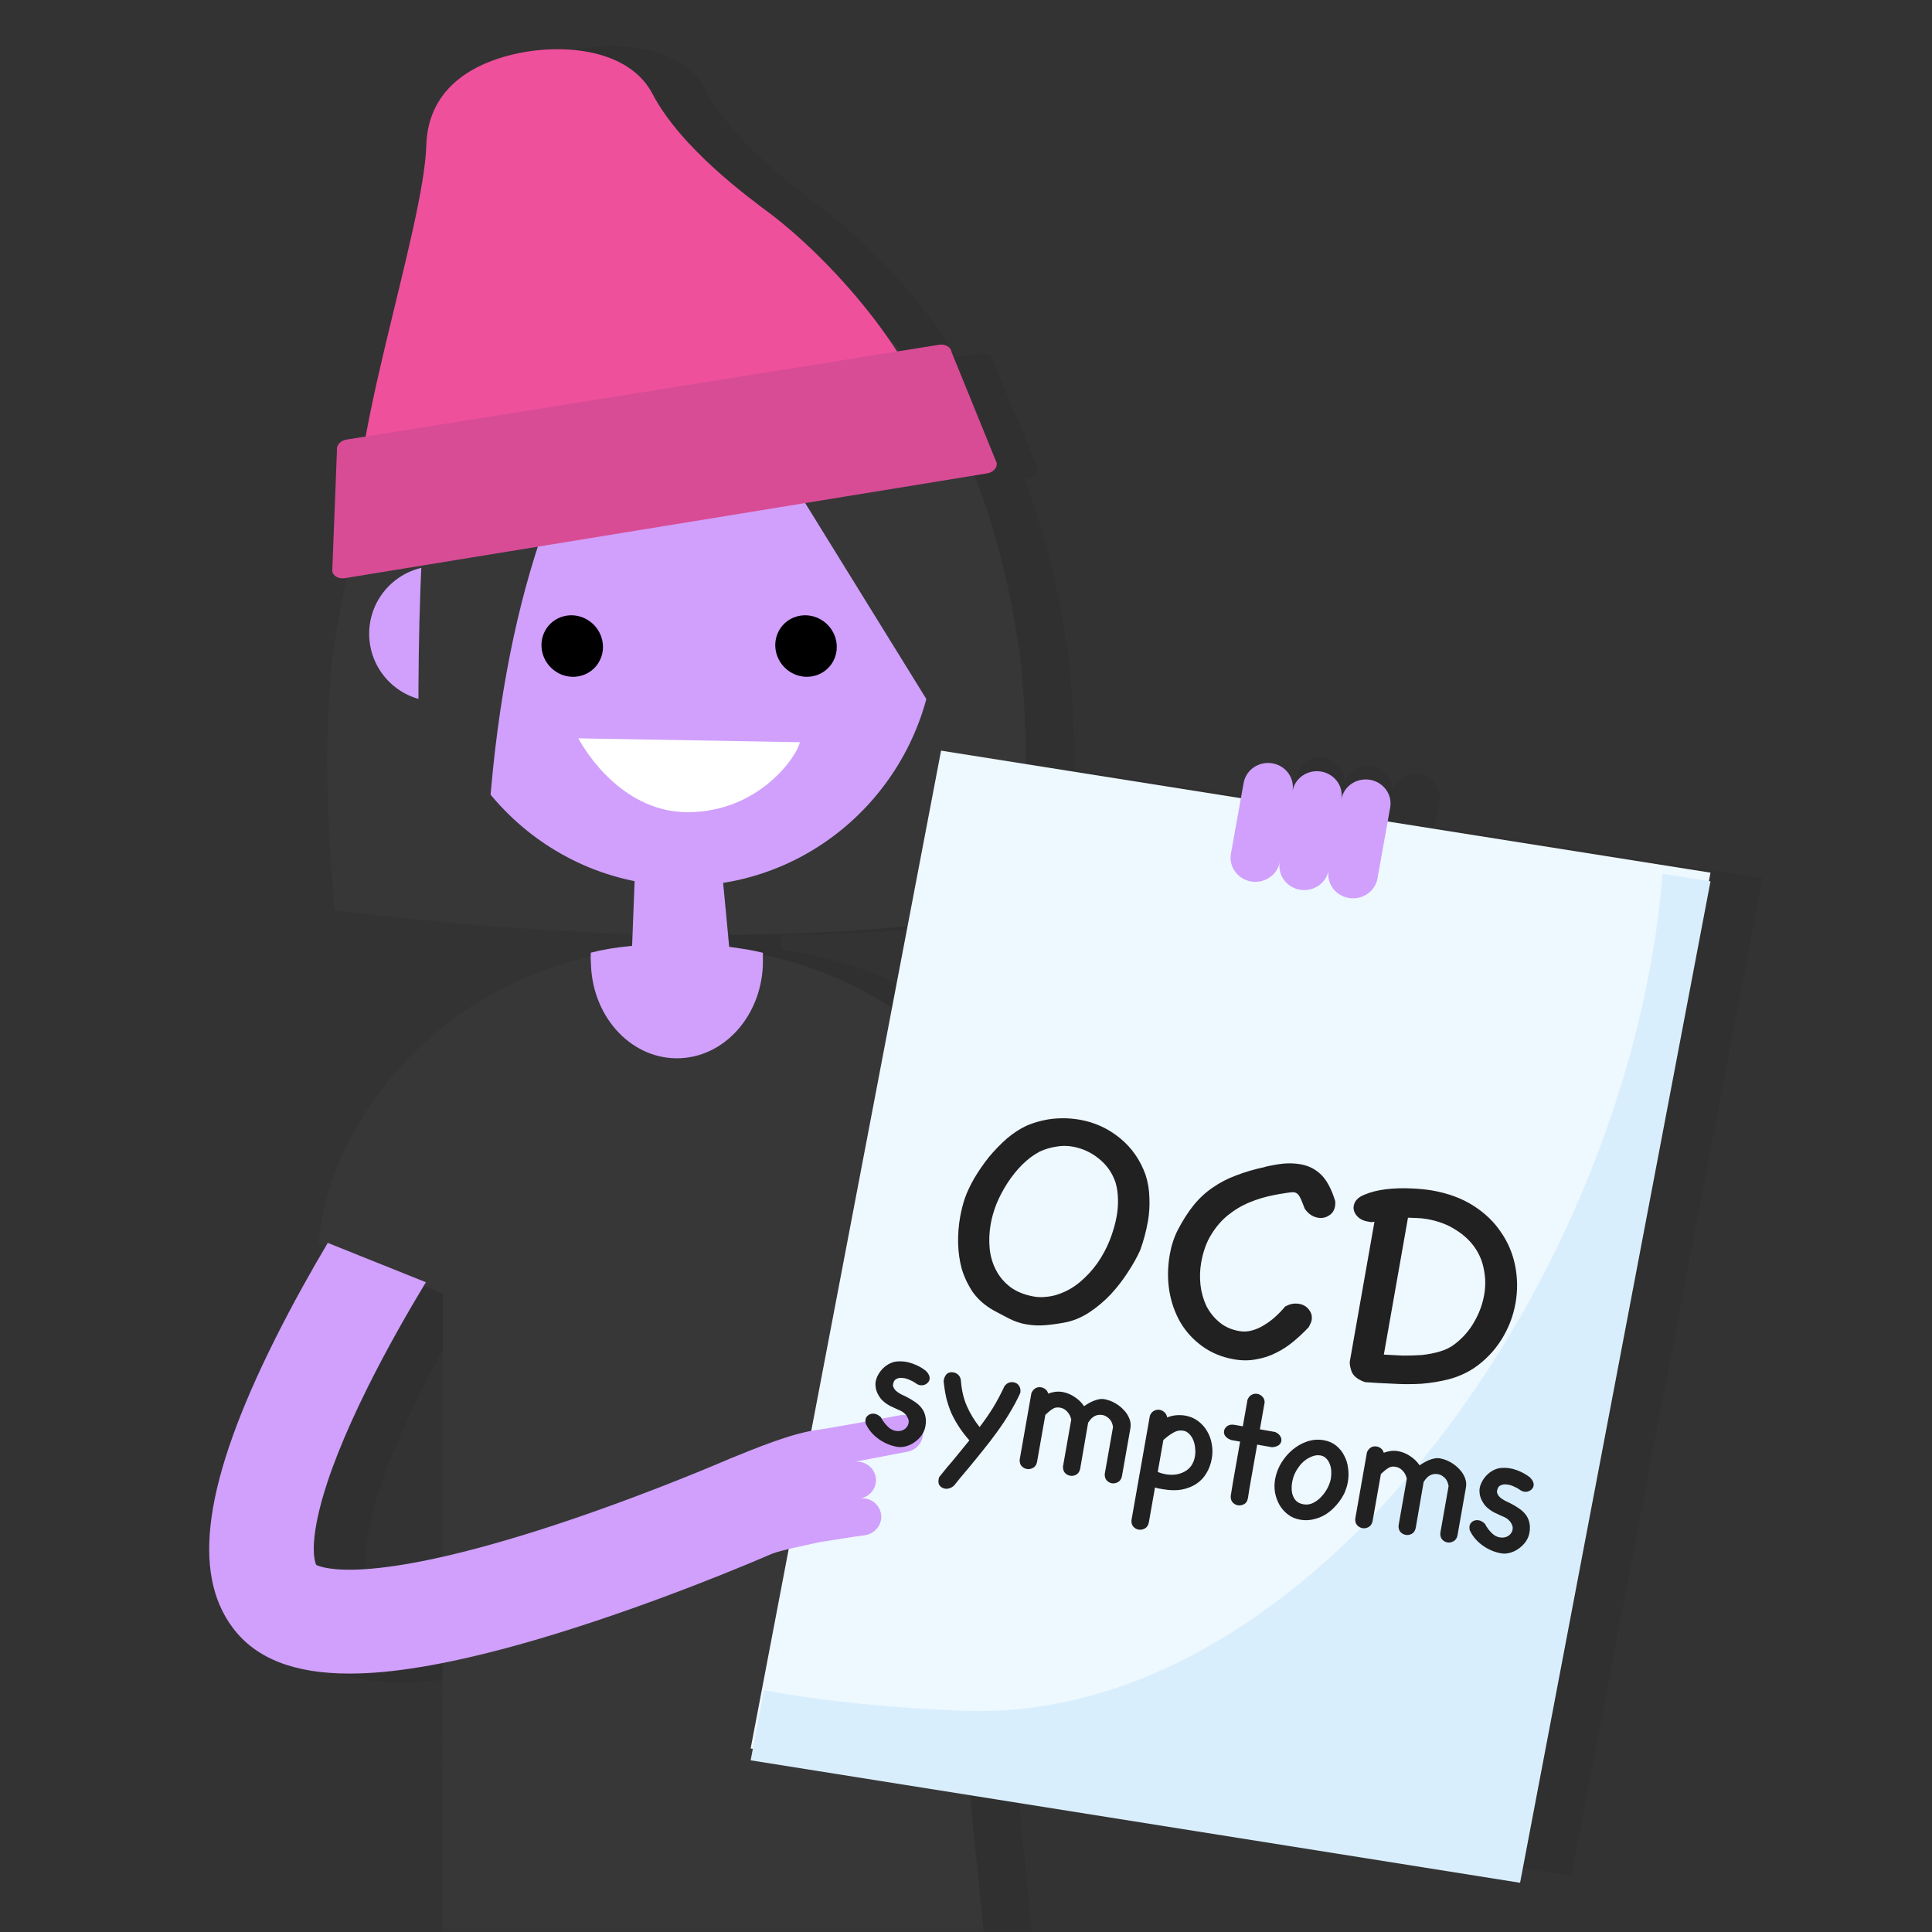 <?xml version="1.0" encoding="UTF-8"?> <svg xmlns="http://www.w3.org/2000/svg" width="157" height="157" viewBox="0 0 157 157" fill="none"><rect x="0" y="0" width="157" height="157" fill="#333333" stroke="none"/><mask id="mask0" maskUnits="userSpaceOnUse" x="0" y="0" width="157" height="157"><path fill-rule="evenodd" clip-rule="evenodd" d="M0 0H157V156.992H0V0Z" fill="white"></path></mask><g mask="url(#mask0)"><path opacity="0.12" fill-rule="evenodd" clip-rule="evenodd" d="M83.864 157H39.871L39.885 135.915C38.262 136.228 36.76 136.45 35.387 136.58C34.418 136.67 33.501 136.716 32.636 136.716C28.143 136.716 25.029 135.488 23.157 132.992C19.742 128.438 20.829 120.925 26.578 109.348C28.006 106.471 29.527 103.747 30.868 101.469L38.85 104.69C37.437 107.04 35.724 110.044 34.16 113.199C32.202 117.151 30.87 120.535 30.202 123.255C29.437 126.371 29.802 127.545 29.925 127.821C30.128 127.924 30.86 128.217 32.62 128.217C34.154 128.217 36.468 127.995 39.89 127.232L39.904 105.115L29.832 101.051C30.603 91.544 38.824 80.575 52.193 77.658C53.346 77.378 54.126 77.254 55.573 77.11L55.621 75.896C48.585 75.698 40.408 75.133 31.136 73.97C31.136 73.97 29.827 62.186 31.029 52.816C31.262 51.309 31.582 49.353 32.069 47.149L31.747 47.2C31.697 47.208 31.645 47.212 31.595 47.212C31.205 47.212 30.825 46.997 30.77 46.625L31.15 37.05C31.087 36.629 31.482 36.281 31.919 36.217L34.032 35.884C35.401 27.675 38.95 16.482 39.103 11.463C39.255 6.488 43.477 4.688 46.523 4.058C47.522 3.852 48.603 3.735 49.69 3.735C52.816 3.735 55.986 4.705 57.358 7.321C59.646 11.681 65.156 15.679 66.756 16.873C70.219 19.458 74.834 24.186 77.712 29.013L79.704 28.7C79.755 28.692 79.806 28.689 79.858 28.689C80.248 28.689 80.627 28.903 80.682 29.275L84.321 38.061C84.383 38.481 83.989 38.83 83.552 38.894L83.228 38.945C85.334 44.318 86.254 49.593 86.752 52.816C87.157 55.965 87.291 59.387 87.292 62.543L104.986 65.338L105.364 63.164C105.53 62.21 106.359 61.538 107.295 61.538C107.407 61.538 107.52 61.547 107.634 61.567C108.702 61.753 109.417 62.769 109.231 63.837C109.397 62.883 110.226 62.21 111.162 62.21C111.274 62.21 111.387 62.22 111.501 62.24C112.569 62.426 113.284 63.442 113.098 64.51C113.264 63.556 114.093 62.883 115.029 62.883C115.141 62.883 115.254 62.893 115.368 62.913C116.436 63.098 117.151 64.115 116.965 65.182L116.618 67.175L143.226 71.377L127.689 152.459L82.689 145.352L83.864 157ZM77.805 75.253C74.111 75.612 69.301 75.921 63.416 75.975L63.532 77.188C63.617 77.2 63.698 77.211 63.778 77.222C63.889 77.237 64 77.253 64.111 77.269C64.956 77.39 65.483 77.475 66.299 77.669V77.67C70.15 78.516 73.574 80.03 76.515 81.985L77.805 75.253Z" fill="#212121"></path><path fill-rule="evenodd" clip-rule="evenodd" d="M82.828 52.816C81.523 44.376 77.322 21.858 56.52 20.386V20.336C56.52 20.331 56.436 20.325 56.318 20.322C55.851 20.309 55.468 20.309 55.017 20.316C54.565 20.309 54.065 20.309 53.598 20.322C53.48 20.325 53.249 20.331 53.249 20.336V20.384C32.447 21.827 28.41 44.37 27.104 52.816C25.902 62.186 27.211 73.97 27.211 73.97C63.314 78.499 82.848 73.97 82.848 73.97C82.848 73.97 84.03 62.185 82.828 52.816Z" fill="#373737"></path><path fill-rule="evenodd" clip-rule="evenodd" d="M74.706 105.115L84.704 101.051C83.806 89.975 72.776 76.915 55.296 76.915C37.814 76.915 26.805 89.975 25.907 101.051L35.979 105.115L35.947 157H79.939L74.706 105.115Z" fill="#373737"></path></g><path fill-rule="evenodd" clip-rule="evenodd" d="M123.526 152L61 142.085L76.474 61L139 70.915L123.526 152Z" fill="#EEF8FF"></path><path fill-rule="evenodd" clip-rule="evenodd" d="M135.109 71C132.466 103.73 106.63 140.06 78.419 139.025C72.31 138.801 66.891 138.234 62.083 137.352L61 143.049L123.526 153L139 71.619L135.109 71Z" fill="#D9EEFD"></path><path fill-rule="evenodd" clip-rule="evenodd" d="M74.984 116.272C74.86 115.449 74.006 114.885 73.16 115.005C73.16 115.005 68.071 115.954 66.584 116.176C64.319 116.434 61.247 117.768 59.352 118.517L59.351 118.518C57.8 119.187 51.082 122.032 43.746 124.36C29.813 128.781 26.186 127.416 25.694 127.168C25.57 126.894 25.206 125.728 25.97 122.634C26.637 119.932 27.968 116.572 29.924 112.647C31.486 109.515 33.198 106.532 34.609 104.198L26.635 101C25.296 103.262 23.777 105.967 22.349 108.824C16.606 120.32 15.521 127.78 18.933 132.303C20.802 134.781 23.913 136 28.402 136C29.266 136 30.182 135.955 31.149 135.865C34.909 135.514 39.632 134.47 45.184 132.762C53.455 130.219 61.05 126.994 62.777 126.246C63.58 125.959 65.043 125.659 66.668 125.306C68.197 125.069 69.391 124.884 69.505 124.865L70.273 124.758C71.118 124.638 71.722 123.871 71.597 123.048C71.474 122.225 70.707 121.653 69.862 121.774C70.707 121.653 71.292 120.889 71.169 120.066C71.045 119.243 70.262 118.673 69.416 118.794C69.441 118.79 73.724 117.972 73.748 117.968C74.554 117.815 75.103 117.07 74.984 116.272Z" fill="#D0A0FC"></path><path fill-rule="evenodd" clip-rule="evenodd" d="M111.33 63.368C110.235 63.184 109.191 63.895 109.001 64.958C109.191 63.895 108.457 62.884 107.361 62.699C106.265 62.514 105.222 63.226 105.032 64.289C105.222 63.226 104.488 62.214 103.392 62.029C102.296 61.844 101.253 62.556 101.062 63.619L100.03 69.372C99.84 70.435 100.574 71.447 101.67 71.632C102.766 71.817 103.809 71.105 103.999 70.042C103.809 71.105 104.543 72.116 105.639 72.301C106.735 72.486 107.778 71.774 107.969 70.711C107.778 71.774 108.512 72.786 109.608 72.971C110.704 73.156 111.747 72.444 111.938 71.381L112.97 65.628C113.161 64.565 112.427 63.553 111.33 63.368Z" fill="#D0A0FC"></path><path fill-rule="evenodd" clip-rule="evenodd" d="M61.999 77.426C61.02 77.19 60.462 77.114 59.256 76.942L58.624 70.258L51.633 70L51.367 76.863C49.931 77.009 49.158 77.134 48.013 77.416C47.984 77.771 48.012 78.075 48.026 78.441C48.197 82.806 51.463 86.186 55.319 85.992C59.176 85.797 62.163 82.101 61.992 77.737C61.989 77.665 62.004 77.498 61.999 77.426Z" fill="#D0A0FC"></path><path fill-rule="evenodd" clip-rule="evenodd" d="M75.997 51.01C76.183 62.413 67.185 71.809 55.899 71.997C44.613 72.185 35.314 63.093 35.128 51.69L35.003 43.99C34.817 32.587 43.815 23.191 55.101 23.003C66.387 22.815 75.687 31.907 75.872 43.31L75.997 51.01Z" fill="#D0A0FC"></path><path fill-rule="evenodd" clip-rule="evenodd" d="M40.999 51.41C41.049 54.447 38.628 56.949 35.591 56.999C32.554 57.049 30.051 54.627 30.001 51.59C29.951 48.553 32.372 46.051 35.41 46.001C38.447 45.951 40.949 48.373 40.999 51.41Z" fill="#D0A0FC"></path><path fill-rule="evenodd" clip-rule="evenodd" d="M39.452 71.754L34.267 73C34.267 73 33.469 52.011 34.632 40.583C34.632 40.583 37.074 29.008 39.949 26.606C43.663 23.503 59 23 59 23C59 23 40.764 29.996 39.452 71.754Z" fill="#373737"></path><path fill-rule="evenodd" clip-rule="evenodd" d="M57 27.24L76.706 59.118C76.706 59.118 81.122 62.033 80.997 57.265C80.841 51.291 79.837 43.418 76.108 38.272C66.057 24.4 57 27.24 57 27.24Z" fill="#373737"></path><path fill-rule="evenodd" clip-rule="evenodd" d="M29.189 44C27.808 37.416 34.43 18.762 34.642 11.814C34.794 6.783 39.045 4.964 42.112 4.327C46.011 3.519 51.16 4.061 53.023 7.626C55.325 12.034 60.873 16.076 62.485 17.283C67.405 20.97 74.633 28.971 76 35.479L29.189 44Z" fill="#EE509C"></path><path fill-rule="evenodd" clip-rule="evenodd" d="M80.993 37.614C81.056 38.045 80.659 38.402 80.218 38.468L27.985 46.989C27.544 47.055 27.063 46.829 27 46.398L27.383 36.577C27.32 36.145 27.718 35.788 28.159 35.722L76.338 28.012C76.78 27.945 77.261 28.17 77.325 28.602L80.993 37.614Z" fill="#D84C96"></path><path fill-rule="evenodd" clip-rule="evenodd" d="M65 60.314L47 60C47 60 50.056 66 55.879 66C61.632 66 64.744 61.518 65 60.314Z" fill="white"></path><path fill-rule="evenodd" clip-rule="evenodd" d="M63.101 53.13C63.488 54.466 64.874 55.267 66.2 54.918C67.525 54.571 68.285 53.206 67.9 51.87C67.513 50.534 66.126 49.733 64.799 50.081C63.475 50.429 62.714 51.794 63.101 53.13Z" fill="black"></path><path fill-rule="evenodd" clip-rule="evenodd" d="M44.101 53.13C44.487 54.466 45.874 55.267 47.2 54.918C48.526 54.571 49.286 53.206 48.899 51.87C48.512 50.534 47.125 49.733 45.8 50.081C44.474 50.429 43.714 51.794 44.101 53.13Z" fill="black"></path><path d="M92.652 101.605C92.388 102.187 92.048 102.791 91.632 103.418C91.237 104.03 90.784 104.615 90.273 105.171C89.765 105.709 89.206 106.185 88.594 106.598C87.983 107.011 87.341 107.293 86.668 107.443C86.091 107.557 85.53 107.638 84.983 107.685C84.453 107.735 83.919 107.712 83.379 107.617C82.926 107.538 82.477 107.387 82.032 107.164C81.603 106.945 81.168 106.716 80.726 106.476C80.04 106.086 79.488 105.603 79.069 105.026C78.671 104.435 78.369 103.808 78.163 103.143C77.977 102.464 77.876 101.764 77.86 101.043C77.843 100.322 77.897 99.613 78.019 98.917C78.062 98.673 78.115 98.422 78.179 98.164C78.243 97.906 78.313 97.658 78.391 97.421C78.573 96.896 78.833 96.341 79.169 95.754C79.527 95.152 79.925 94.576 80.363 94.025C80.819 93.477 81.301 92.979 81.811 92.53C82.339 92.085 82.867 91.738 83.395 91.49C84.075 91.197 84.782 91.007 85.515 90.921C86.266 90.838 87.015 90.863 87.764 90.995C88.965 91.207 90.045 91.702 91.003 92.481C91.96 93.261 92.656 94.254 93.089 95.461C93.287 96.071 93.391 96.7 93.403 97.348C93.432 97.999 93.392 98.629 93.285 99.239C93.214 99.639 93.126 100.037 93.021 100.431C92.915 100.825 92.793 101.217 92.652 101.605ZM85.904 105.208C86.589 104.988 87.206 104.648 87.754 104.188C88.301 103.728 88.779 103.211 89.185 102.636C89.595 102.044 89.929 101.421 90.188 100.766C90.45 100.094 90.636 99.445 90.747 98.818C90.827 98.366 90.862 97.914 90.851 97.463C90.844 96.995 90.78 96.544 90.659 96.11C90.388 95.308 89.929 94.653 89.282 94.144C88.653 93.638 87.947 93.316 87.164 93.178C86.711 93.098 86.262 93.1 85.816 93.183C85.374 93.248 84.938 93.378 84.509 93.572C83.995 93.84 83.509 94.203 83.051 94.661C82.614 95.104 82.223 95.592 81.878 96.124C81.533 96.655 81.237 97.213 80.99 97.798C80.764 98.369 80.603 98.924 80.508 99.463C80.388 100.142 80.36 100.811 80.424 101.468C80.49 102.108 80.665 102.696 80.948 103.23C81.231 103.765 81.617 104.219 82.108 104.593C82.616 104.969 83.253 105.225 84.019 105.361C84.315 105.413 84.627 105.423 84.956 105.391C85.302 105.362 85.618 105.301 85.904 105.208ZM104.499 106.144C104.838 105.953 105.199 105.891 105.582 105.958C105.913 106.016 106.173 106.17 106.362 106.419C106.569 106.671 106.644 106.962 106.585 107.293C106.564 107.415 106.486 107.599 106.353 107.845C105.978 108.245 105.568 108.631 105.126 109.001C104.684 109.372 104.207 109.683 103.696 109.934C103.202 110.188 102.669 110.363 102.095 110.46C101.519 110.574 100.908 110.574 100.264 110.46C99.306 110.291 98.461 109.945 97.728 109.42C96.994 108.896 96.399 108.252 95.941 107.49C95.486 106.709 95.18 105.847 95.023 104.904C94.87 103.944 94.883 102.95 95.064 101.922C95.19 101.209 95.404 100.555 95.706 99.962C96.115 99.172 96.548 98.495 97.007 97.93C97.466 97.364 97.98 96.889 98.551 96.505C99.124 96.104 99.757 95.775 100.448 95.52C101.142 95.248 101.928 95.018 102.804 94.832L102.778 94.827C103.341 94.693 103.85 94.603 104.307 94.558C104.781 94.516 105.244 94.535 105.697 94.615C106.359 94.731 106.918 95.019 107.376 95.476C107.834 95.934 108.211 96.647 108.507 97.615C108.518 97.76 108.51 97.902 108.486 98.042C108.427 98.372 108.258 98.621 107.977 98.787C107.714 98.956 107.417 99.011 107.086 98.953C106.669 98.879 106.316 98.637 106.029 98.228C105.859 97.767 105.72 97.437 105.611 97.239C105.503 97.04 105.361 96.925 105.187 96.894C105.083 96.876 104.92 96.883 104.699 96.916C104.478 96.949 104.238 96.987 103.978 97.031L103.533 97.114C102.846 97.245 102.183 97.442 101.544 97.706C100.905 97.97 100.313 98.324 99.768 98.766C99.243 99.195 98.791 99.725 98.41 100.358C98.032 100.974 97.767 101.717 97.613 102.587C97.506 103.197 97.487 103.813 97.556 104.435C97.629 105.041 97.79 105.607 98.038 106.136C98.306 106.65 98.659 107.089 99.098 107.454C99.536 107.818 100.069 108.056 100.696 108.166C101.061 108.231 101.414 108.212 101.755 108.111C102.114 108.013 102.445 107.865 102.749 107.667C103.071 107.472 103.371 107.247 103.649 106.991C103.949 106.72 104.213 106.444 104.442 106.161L104.499 106.144ZM110.904 112.309C110.313 112.097 109.952 111.8 109.822 111.418L109.771 111.248C109.692 110.982 109.667 110.772 109.694 110.615L111.693 99.28C111.6 99.3 111.517 99.312 111.444 99.317C111.374 99.305 111.27 99.287 111.131 99.262C110.748 99.194 110.453 99.035 110.246 98.783C110.039 98.531 109.96 98.266 110.009 97.987C110.08 97.587 110.366 97.287 110.868 97.088C111.372 96.872 111.955 96.723 112.616 96.642C113.294 96.564 113.98 96.542 114.674 96.575C115.369 96.607 115.942 96.663 116.395 96.743C117.683 96.971 118.796 97.382 119.732 97.978C120.668 98.574 121.413 99.289 121.966 100.122C122.539 100.941 122.926 101.853 123.126 102.858C123.326 103.863 123.335 104.879 123.154 105.906C122.97 106.951 122.59 107.934 122.015 108.856C121.439 109.777 120.692 110.552 119.774 111.18C119.145 111.59 118.463 111.892 117.729 112.085C117.015 112.265 116.276 112.386 115.511 112.448C114.749 112.493 113.977 112.492 113.196 112.444C112.411 112.413 111.664 112.371 110.956 112.318L110.904 112.309ZM115.959 99.063C115.715 99.02 115.46 98.993 115.192 98.982C114.942 98.974 114.684 98.964 114.417 98.953L112.455 110.078C112.934 110.109 113.441 110.135 113.976 110.158C114.513 110.163 115.037 110.148 115.546 110.112C116.058 110.058 116.541 109.964 116.996 109.829C117.468 109.697 117.881 109.491 118.235 109.213C118.88 108.716 119.397 108.125 119.787 107.44C120.197 106.74 120.472 105.998 120.61 105.215C120.73 104.536 120.723 103.862 120.59 103.192C120.474 102.525 120.222 101.915 119.835 101.362C119.448 100.809 118.931 100.332 118.283 99.931C117.639 99.512 116.864 99.223 115.959 99.063ZM70.371 115.756C70.287 115.459 70.322 115.232 70.476 115.075C70.641 114.909 70.847 114.848 71.092 114.891C71.252 114.92 71.416 115.012 71.583 115.168C71.734 115.467 71.931 115.73 72.173 115.957C72.415 116.185 72.692 116.297 73.003 116.293C73.15 116.29 73.282 116.26 73.399 116.203C73.527 116.138 73.624 116.057 73.689 115.962C73.764 115.868 73.812 115.76 73.834 115.637C73.855 115.515 73.842 115.396 73.795 115.281C73.733 115.134 73.657 115.013 73.567 114.919C73.486 114.827 73.392 114.752 73.285 114.695C73.188 114.639 73.09 114.592 72.989 114.555C72.898 114.52 72.813 114.48 72.733 114.437C72.598 114.374 72.463 114.312 72.328 114.249C72.195 114.177 72.068 114.096 71.948 114.007C71.828 113.917 71.714 113.815 71.608 113.699C71.504 113.574 71.409 113.425 71.322 113.255C71.243 113.095 71.19 112.93 71.162 112.76C71.135 112.58 71.134 112.419 71.159 112.278C71.194 112.08 71.267 111.884 71.379 111.689C71.491 111.495 71.624 111.324 71.776 111.176C71.94 111.02 72.117 110.896 72.309 110.803C72.511 110.703 72.716 110.646 72.922 110.634C73.336 110.6 73.749 110.658 74.16 110.809C74.581 110.961 74.944 111.161 75.25 111.409C75.366 111.527 75.447 111.643 75.495 111.759C75.543 111.874 75.558 111.979 75.542 112.073C75.522 112.186 75.47 112.284 75.388 112.367C75.316 112.442 75.224 112.499 75.11 112.537C75.006 112.577 74.887 112.585 74.755 112.562C74.633 112.54 74.507 112.479 74.379 112.379C74.276 112.302 74.125 112.222 73.926 112.138C73.738 112.047 73.543 111.993 73.341 111.977C73.142 111.952 72.966 111.984 72.814 112.074C72.662 112.164 72.577 112.343 72.559 112.612C72.597 112.726 72.647 112.827 72.709 112.916C72.782 112.997 72.862 113.069 72.948 113.133C73.043 113.198 73.144 113.26 73.251 113.318C73.359 113.366 73.463 113.413 73.561 113.46C73.839 113.596 74.09 113.743 74.315 113.899C74.542 114.046 74.731 114.216 74.882 114.407C75.033 114.599 75.136 114.817 75.19 115.06C75.254 115.304 75.258 115.587 75.201 115.908C75.156 116.162 75.055 116.402 74.899 116.628C74.744 116.843 74.556 117.029 74.334 117.184C74.122 117.341 73.888 117.456 73.632 117.527C73.376 117.599 73.13 117.614 72.895 117.572C72.367 117.479 71.873 117.271 71.415 116.947C70.957 116.623 70.613 116.227 70.385 115.759L70.371 115.756ZM81.657 112.612C81.845 112.373 82.085 112.279 82.377 112.33C82.566 112.364 82.71 112.457 82.809 112.611C82.918 112.766 82.952 112.962 82.91 113.197C82.656 113.756 82.365 114.302 82.037 114.838C81.721 115.365 81.376 115.883 81.005 116.391C80.644 116.892 80.266 117.384 79.869 117.869C79.482 118.355 79.091 118.835 78.696 119.31C78.499 119.547 78.302 119.78 78.106 120.008C77.92 120.238 77.727 120.476 77.528 120.723C77.401 120.837 77.271 120.911 77.139 120.946C77.016 120.983 76.902 120.992 76.798 120.974C76.619 120.942 76.477 120.864 76.373 120.738C76.269 120.613 76.236 120.442 76.274 120.225C76.279 120.197 76.285 120.164 76.291 120.126C76.296 120.098 76.307 120.065 76.323 120.029C76.537 119.756 76.754 119.488 76.975 119.225C77.206 118.965 77.427 118.702 77.639 118.438L78.774 117.048C78.45 116.68 78.169 116.314 77.932 115.952C77.694 115.589 77.488 115.217 77.312 114.836C77.147 114.447 77.01 114.039 76.9 113.611C76.802 113.176 76.729 112.71 76.68 112.216C76.775 111.678 77.044 111.448 77.487 111.527C77.638 111.553 77.767 111.62 77.875 111.726C77.992 111.834 78.062 111.988 78.085 112.186C78.142 112.965 78.303 113.654 78.567 114.255C78.83 114.856 79.177 115.427 79.606 115.97C80.011 115.438 80.376 114.91 80.703 114.384C81.03 113.848 81.344 113.257 81.643 112.609L81.657 112.612ZM86.383 119.163C86.488 118.569 86.576 118.069 86.647 117.663C86.719 117.258 86.779 116.918 86.827 116.645C86.875 116.371 86.912 116.159 86.939 116.008C86.966 115.857 86.987 115.74 87.001 115.655C87.016 115.57 87.027 115.508 87.034 115.471C87.04 115.433 87.047 115.395 87.054 115.358C86.995 115.085 86.874 114.859 86.692 114.681C86.511 114.494 86.291 114.392 86.031 114.375C85.935 114.368 85.852 114.373 85.781 114.389C85.71 114.406 85.636 114.437 85.56 114.482C85.484 114.527 85.395 114.589 85.294 114.668C85.202 114.749 85.087 114.85 84.948 114.972L84.272 118.805C84.222 119.04 84.111 119.2 83.94 119.286C83.778 119.375 83.613 119.404 83.443 119.374C83.283 119.346 83.141 119.267 83.018 119.138C82.904 119.011 82.852 118.837 82.862 118.615L83.817 113.197C83.999 112.83 84.264 112.678 84.613 112.739C84.745 112.763 84.862 112.817 84.963 112.903C85.066 112.98 85.138 113.094 85.18 113.248C85.336 113.188 85.514 113.141 85.715 113.109C85.924 113.077 86.138 113.081 86.355 113.119C86.694 113.179 87.02 113.314 87.333 113.525C87.656 113.738 87.908 113.986 88.091 114.272C88.202 114.194 88.323 114.118 88.452 114.043C88.593 113.961 88.732 113.893 88.868 113.84C89.015 113.778 89.158 113.735 89.299 113.711C89.45 113.68 89.597 113.676 89.738 113.701C90.04 113.755 90.328 113.859 90.602 114.014C90.876 114.169 91.115 114.357 91.319 114.578C91.525 114.789 91.678 115.025 91.778 115.286C91.879 115.537 91.907 115.795 91.86 116.059L91.172 119.964C91.121 120.198 91.01 120.358 90.839 120.445C90.678 120.533 90.517 120.563 90.356 120.535C90.187 120.505 90.045 120.426 89.931 120.299C89.817 120.172 89.766 119.998 89.775 119.776L90.449 115.956C90.397 115.646 90.286 115.417 90.118 115.271C89.951 115.115 89.778 115.021 89.598 114.989C89.382 114.951 89.178 114.974 88.989 115.057C88.799 115.14 88.61 115.326 88.424 115.614L87.779 119.351C87.728 119.585 87.622 119.746 87.46 119.834C87.299 119.923 87.133 119.952 86.964 119.922C86.794 119.892 86.652 119.813 86.538 119.686C86.425 119.559 86.373 119.385 86.383 119.163ZM93.444 115.04C93.526 114.851 93.637 114.719 93.776 114.647C93.926 114.566 94.082 114.54 94.242 114.568C94.383 114.593 94.513 114.66 94.63 114.768C94.747 114.876 94.82 115.015 94.848 115.186C95.079 115.09 95.322 115.031 95.579 115.008C95.836 114.986 96.087 114.996 96.332 115.039C96.71 115.106 97.044 115.247 97.337 115.464C97.638 115.683 97.883 115.949 98.071 116.265C98.268 116.581 98.4 116.935 98.467 117.326C98.544 117.719 98.546 118.118 98.475 118.524C98.395 118.976 98.246 119.378 98.029 119.729C97.821 120.081 97.546 120.368 97.206 120.59C96.865 120.812 96.469 120.966 96.016 121.051C95.565 121.127 95.057 121.115 94.491 121.016C94.378 120.996 94.269 120.977 94.165 120.958C94.062 120.94 93.96 120.912 93.859 120.875L93.355 123.733C93.304 123.967 93.193 124.127 93.023 124.214C92.861 124.302 92.695 124.331 92.526 124.301C92.365 124.273 92.224 124.194 92.1 124.066C91.987 123.939 91.935 123.764 91.945 123.542L93.444 115.04ZM94.54 117.013L94.081 119.616C94.29 119.701 94.498 119.762 94.705 119.799C95.299 119.904 95.823 119.831 96.275 119.58C96.728 119.329 97.004 118.921 97.104 118.355C97.142 118.138 97.148 117.915 97.12 117.687C97.103 117.45 97.054 117.233 96.972 117.034C96.891 116.834 96.78 116.664 96.639 116.523C96.509 116.383 96.353 116.297 96.174 116.266C95.882 116.214 95.605 116.267 95.344 116.426C95.084 116.574 94.856 116.738 94.659 116.917L94.54 117.013ZM100.068 117.025C99.839 116.946 99.673 116.839 99.571 116.704C99.478 116.571 99.444 116.429 99.471 116.278C99.497 116.127 99.584 115.996 99.73 115.886C99.885 115.777 100.09 115.745 100.344 115.79L100.995 115.905L101.377 113.741C101.459 113.551 101.57 113.42 101.709 113.347C101.859 113.267 102.014 113.24 102.175 113.269C102.326 113.295 102.459 113.367 102.574 113.485C102.691 113.593 102.757 113.746 102.771 113.943L102.382 116.149L103.626 116.369C103.824 116.462 103.96 116.574 104.034 116.703C104.118 116.835 104.148 116.967 104.125 117.099C104.072 117.4 103.818 117.57 103.365 117.606L102.162 117.394L101.703 119.997C101.652 120.29 101.6 120.582 101.548 120.874C101.506 121.168 101.459 121.462 101.408 121.754C101.366 121.99 101.26 122.151 101.089 122.237C100.918 122.324 100.753 122.353 100.593 122.325C100.432 122.297 100.29 122.218 100.167 122.089C100.054 121.962 100.002 121.788 100.012 121.566C100.075 121.208 100.135 120.839 100.192 120.46C100.26 120.074 100.328 119.692 100.394 119.314L100.776 117.15L100.068 117.025ZM107.576 117.036C107.972 117.106 108.306 117.252 108.578 117.475C108.859 117.7 109.079 117.972 109.236 118.292C109.405 118.603 109.51 118.948 109.55 119.324C109.602 119.693 109.595 120.062 109.53 120.429C109.502 120.59 109.466 120.739 109.422 120.877C109.38 121.006 109.332 121.138 109.279 121.275C109.107 121.643 108.888 121.979 108.62 122.282C108.362 122.586 108.074 122.842 107.756 123.048C107.439 123.245 107.098 123.385 106.734 123.466C106.379 123.549 106.018 123.559 105.65 123.494C105.263 123.426 104.924 123.278 104.634 123.052C104.352 122.827 104.127 122.564 103.956 122.262C103.788 121.95 103.671 121.618 103.607 121.266C103.553 120.907 103.557 120.558 103.616 120.218C103.7 119.746 103.865 119.304 104.113 118.891C104.372 118.47 104.678 118.11 105.032 117.813C105.397 117.508 105.797 117.282 106.231 117.135C106.675 116.989 107.123 116.956 107.576 117.036ZM105.215 119.756C105.12 119.963 105.049 120.198 105.003 120.462C104.956 120.727 104.95 120.983 104.984 121.232C105.019 121.472 105.108 121.687 105.249 121.877C105.4 122.069 105.622 122.191 105.914 122.242C106.197 122.292 106.461 122.256 106.706 122.134C106.963 122.004 107.187 121.835 107.379 121.625C107.583 121.408 107.751 121.171 107.884 120.912C108.019 120.644 108.107 120.397 108.147 120.171C108.183 119.963 108.195 119.756 108.183 119.55C108.172 119.334 108.129 119.137 108.054 118.958C107.988 118.781 107.892 118.633 107.768 118.514C107.644 118.385 107.493 118.305 107.314 118.274C107.088 118.234 106.865 118.258 106.645 118.345C106.427 118.424 106.222 118.538 106.03 118.689C105.849 118.832 105.688 119.003 105.546 119.202C105.406 119.391 105.295 119.576 105.215 119.756ZM113.651 123.971C113.755 123.377 113.844 122.877 113.915 122.472C113.987 122.066 114.046 121.726 114.095 121.453C114.143 121.179 114.18 120.967 114.207 120.816C114.234 120.665 114.254 120.548 114.269 120.463C114.284 120.378 114.295 120.317 114.302 120.279C114.308 120.241 114.315 120.203 114.322 120.166C114.263 119.893 114.142 119.667 113.96 119.489C113.779 119.302 113.558 119.2 113.299 119.183C113.203 119.176 113.119 119.181 113.048 119.197C112.977 119.214 112.904 119.245 112.828 119.29C112.752 119.335 112.663 119.397 112.562 119.476C112.47 119.557 112.354 119.658 112.216 119.78L111.54 123.614C111.489 123.848 111.378 124.008 111.208 124.095C111.046 124.183 110.881 124.212 110.711 124.182C110.55 124.154 110.409 124.075 110.286 123.947C110.172 123.82 110.12 123.645 110.13 123.423L111.085 118.005C111.267 117.638 111.532 117.486 111.881 117.547C112.013 117.571 112.129 117.625 112.231 117.711C112.334 117.788 112.406 117.903 112.447 118.056C112.604 117.996 112.782 117.949 112.982 117.917C113.192 117.886 113.405 117.889 113.622 117.927C113.962 117.987 114.288 118.123 114.601 118.333C114.923 118.546 115.176 118.794 115.359 119.08C115.47 119.002 115.59 118.926 115.72 118.852C115.861 118.769 116 118.701 116.135 118.648C116.282 118.586 116.426 118.543 116.566 118.519C116.718 118.488 116.864 118.484 117.006 118.509C117.308 118.563 117.596 118.667 117.87 118.822C118.144 118.977 118.383 119.165 118.587 119.386C118.793 119.598 118.946 119.834 119.046 120.094C119.147 120.346 119.175 120.603 119.128 120.867L118.44 124.772C118.389 125.006 118.278 125.166 118.107 125.253C117.945 125.341 117.785 125.371 117.624 125.343C117.454 125.313 117.313 125.234 117.199 125.107C117.085 124.98 117.033 124.806 117.043 124.584L117.717 120.764C117.665 120.454 117.554 120.225 117.386 120.079C117.218 119.923 117.045 119.829 116.866 119.797C116.649 119.759 116.446 119.782 116.256 119.865C116.067 119.948 115.878 120.134 115.691 120.422L115.047 124.159C114.996 124.393 114.89 124.554 114.728 124.642C114.567 124.731 114.401 124.76 114.232 124.73C114.062 124.7 113.92 124.621 113.806 124.494C113.693 124.367 113.641 124.193 113.651 123.971ZM119.455 124.411C119.371 124.114 119.407 123.887 119.561 123.73C119.726 123.564 119.931 123.503 120.176 123.546C120.337 123.575 120.5 123.667 120.667 123.823C120.819 124.122 121.016 124.385 121.258 124.612C121.499 124.84 121.776 124.952 122.088 124.948C122.234 124.945 122.366 124.915 122.483 124.857C122.611 124.793 122.708 124.712 122.774 124.617C122.849 124.523 122.897 124.415 122.918 124.292C122.94 124.17 122.927 124.051 122.879 123.935C122.818 123.788 122.742 123.668 122.651 123.574C122.57 123.482 122.476 123.407 122.37 123.35C122.273 123.294 122.174 123.247 122.074 123.21C121.983 123.174 121.897 123.135 121.817 123.092C121.683 123.029 121.548 122.966 121.413 122.904C121.28 122.832 121.153 122.751 121.033 122.662C120.912 122.572 120.799 122.47 120.693 122.354C120.589 122.229 120.493 122.08 120.407 121.91C120.328 121.75 120.274 121.585 120.246 121.414C120.219 121.235 120.219 121.074 120.243 120.933C120.278 120.735 120.352 120.539 120.464 120.344C120.576 120.15 120.708 119.979 120.861 119.831C121.024 119.675 121.202 119.551 121.393 119.458C121.596 119.358 121.8 119.301 122.007 119.289C122.421 119.255 122.834 119.313 123.245 119.464C123.665 119.616 124.029 119.816 124.335 120.064C124.45 120.182 124.532 120.298 124.58 120.414C124.627 120.529 124.643 120.634 124.626 120.728C124.606 120.841 124.555 120.939 124.472 121.022C124.401 121.097 124.308 121.153 124.194 121.192C124.09 121.232 123.972 121.24 123.84 121.217C123.717 121.195 123.592 121.134 123.464 121.034C123.361 120.957 123.209 120.877 123.01 120.793C122.822 120.702 122.627 120.648 122.426 120.632C122.226 120.606 122.051 120.639 121.899 120.729C121.747 120.818 121.661 120.998 121.643 121.267C121.681 121.381 121.732 121.482 121.794 121.571C121.867 121.652 121.947 121.724 122.033 121.788C122.128 121.853 122.229 121.915 122.336 121.973C122.444 122.021 122.547 122.068 122.646 122.115C122.923 122.251 123.175 122.398 123.4 122.554C123.627 122.701 123.816 122.87 123.967 123.062C124.118 123.254 124.22 123.472 124.275 123.715C124.338 123.959 124.342 124.242 124.286 124.563C124.241 124.817 124.14 125.057 123.984 125.282C123.829 125.498 123.641 125.684 123.419 125.839C123.206 125.996 122.972 126.111 122.716 126.182C122.461 126.254 122.215 126.269 121.979 126.227C121.451 126.134 120.958 125.926 120.5 125.602C120.041 125.278 119.698 124.882 119.469 124.414L119.455 124.411Z" fill="#212121"></path></svg> 